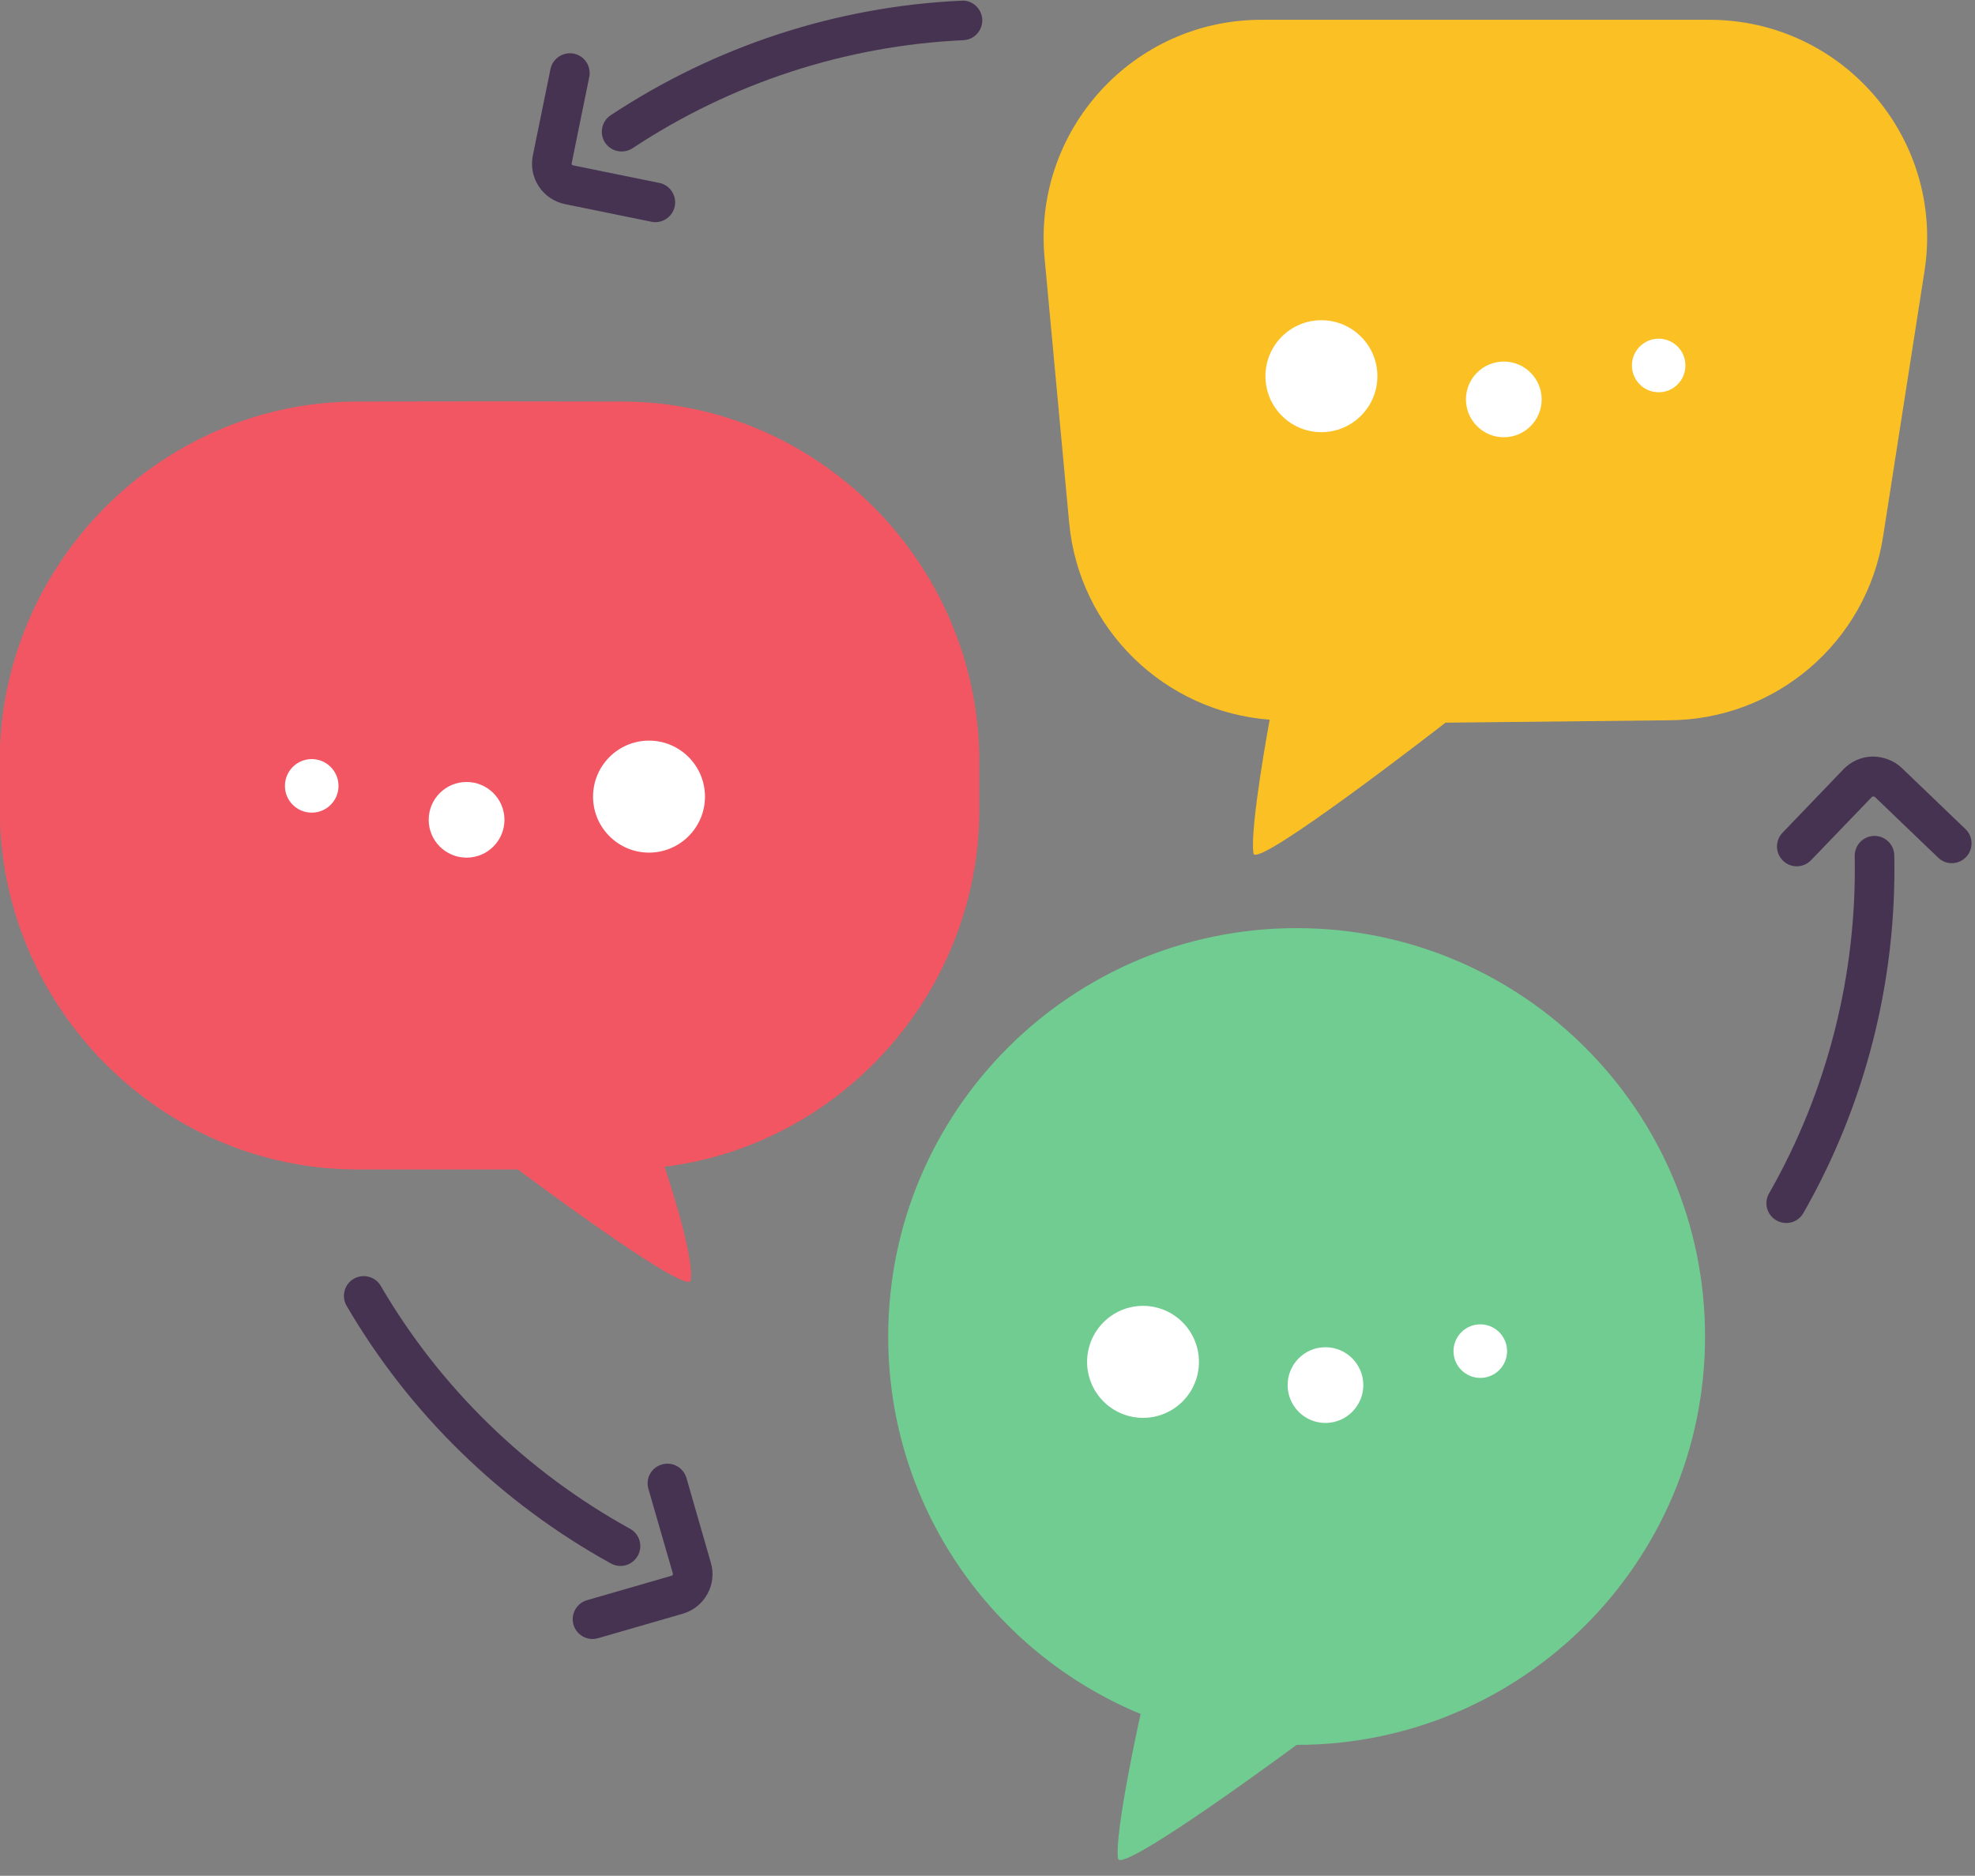 <?xml version="1.0" encoding="UTF-8"?><svg xmlns="http://www.w3.org/2000/svg" xmlns:xlink="http://www.w3.org/1999/xlink" height="94.8" preserveAspectRatio="xMidYMid meet" version="1.0" viewBox="14.7 16.5 99.8 94.8" width="99.8" zoomAndPan="magnify"><rect x="14.7" y="16.5" width="99.8" height="94.8" fill="#808080" stroke="none"/><g><g id="change1_1"><path d="M 78.039 59.629 C 78.164 60.477 87.742 53.023 87.742 53.023 L 98.988 52.902 C 104.414 52.902 109.035 48.949 109.859 43.594 L 111.949 30.195 C 112.988 23.527 107.824 17.5 101.074 17.5 L 78.441 17.5 C 71.957 17.5 66.887 23.078 67.484 29.535 L 68.727 42.922 C 69.227 48.297 73.555 52.473 78.859 52.871 C 78.859 52.871 77.844 58.348 78.039 59.629" fill="#fbc124"/></g><g id="change2_1"><path d="M 49.602 81.207 C 49.477 82.055 40.867 75.602 40.867 75.602 C 38.145 75.602 35.43 75.602 32.707 75.602 C 22.832 75.578 14.699 67.387 14.684 57.414 C 14.668 56.594 14.668 55.789 14.684 54.969 C 14.699 44.996 22.832 36.82 32.707 36.793 C 37.199 36.781 41.676 36.781 46.164 36.793 C 56.039 36.82 64.172 44.996 64.188 54.969 C 64.188 55.789 64.188 56.594 64.188 57.414 C 64.172 66.66 57.18 74.367 48.281 75.465 C 48.281 75.465 49.797 79.93 49.602 81.207" fill="#f25663"/></g><g id="change3_1"><path d="M 72.336 103.121 C 72.336 103.121 71 109.145 71.195 110.426 C 71.32 111.273 80.219 104.684 80.219 104.684 C 91.617 104.684 100.859 95.441 100.859 84.043 C 100.859 72.645 91.617 63.406 80.219 63.406 C 68.824 63.406 59.582 72.645 59.582 84.043 C 59.582 92.648 64.848 100.023 72.336 103.121" fill="#70cc90"/></g><g id="change4_1"><path d="M 44.668 56.762 C 44.668 58.32 45.934 59.59 47.496 59.59 C 49.055 59.59 50.324 58.32 50.324 56.762 C 50.324 55.199 49.055 53.93 47.496 53.93 C 45.934 53.93 44.668 55.199 44.668 56.762" fill="#fff"/></g><g id="change4_2"><path d="M 36.363 57.934 C 36.363 58.988 37.219 59.844 38.277 59.844 C 39.332 59.844 40.191 58.988 40.191 57.934 C 40.191 56.875 39.332 56.02 38.277 56.02 C 37.219 56.02 36.363 56.875 36.363 57.934" fill="#fff"/></g><g id="change4_3"><path d="M 29.098 56.219 C 29.098 56.965 29.703 57.57 30.453 57.57 C 31.199 57.57 31.805 56.965 31.805 56.219 C 31.805 55.469 31.199 54.863 30.453 54.863 C 29.703 54.863 29.098 55.469 29.098 56.219" fill="#fff"/></g><g id="change4_4"><path d="M 75.285 85.328 C 75.285 86.891 74.02 88.156 72.461 88.156 C 70.898 88.156 69.633 86.891 69.633 85.328 C 69.633 83.766 70.898 82.496 72.461 82.496 C 74.02 82.496 75.285 83.766 75.285 85.328" fill="#fff"/></g><g id="change4_5"><path d="M 83.59 86.5 C 83.59 87.555 82.734 88.414 81.676 88.414 C 80.621 88.414 79.766 87.555 79.766 86.5 C 79.766 85.445 80.621 84.586 81.676 84.586 C 82.734 84.586 83.59 85.445 83.59 86.5" fill="#fff"/></g><g id="change4_6"><path d="M 90.855 84.785 C 90.855 85.531 90.25 86.137 89.504 86.137 C 88.754 86.137 88.148 85.531 88.148 84.785 C 88.148 84.039 88.754 83.43 89.504 83.43 C 90.25 83.43 90.855 84.039 90.855 84.785" fill="#fff"/></g><g id="change4_7"><path d="M 84.301 35.512 C 84.301 37.074 83.031 38.34 81.473 38.34 C 79.91 38.34 78.645 37.074 78.645 35.512 C 78.645 33.949 79.91 32.684 81.473 32.684 C 83.031 32.684 84.301 33.949 84.301 35.512" fill="#fff"/></g><g id="change4_8"><path d="M 92.602 36.684 C 92.602 37.742 91.746 38.598 90.691 38.598 C 89.633 38.598 88.777 37.742 88.777 36.684 C 88.777 35.629 89.633 34.773 90.691 34.773 C 91.746 34.773 92.602 35.629 92.602 36.684" fill="#fff"/></g><g id="change4_9"><path d="M 99.867 34.969 C 99.867 35.719 99.262 36.324 98.516 36.324 C 97.77 36.324 97.164 35.719 97.164 34.969 C 97.164 34.223 97.77 33.617 98.516 33.617 C 99.262 33.617 99.867 34.223 99.867 34.969" fill="#fff"/></g><g id="change5_1"><path d="M 104.961 78.309 C 104.793 78.309 104.621 78.266 104.465 78.176 C 103.984 77.902 103.816 77.293 104.094 76.812 C 107.043 71.645 108.539 65.75 108.422 59.766 C 108.41 59.215 108.848 58.758 109.402 58.746 C 109.406 58.746 109.414 58.746 109.422 58.746 C 109.965 58.746 110.41 59.18 110.422 59.727 C 110.547 66.07 108.961 72.324 105.828 77.805 C 105.645 78.129 105.309 78.309 104.961 78.309" fill="#463352"/></g><g id="change5_2"><path d="M 105.492 60.281 C 105.242 60.281 104.992 60.188 104.801 60 C 104.402 59.617 104.391 58.984 104.773 58.586 L 107.859 55.371 C 108.246 54.973 108.766 54.746 109.32 54.734 C 109.855 54.734 110.402 54.93 110.805 55.316 L 114.02 58.402 C 114.418 58.785 114.43 59.418 114.047 59.816 C 113.664 60.215 113.031 60.227 112.637 59.844 L 109.422 56.758 C 109.418 56.758 109.305 56.758 109.305 56.762 L 106.215 59.973 C 106.02 60.176 105.758 60.281 105.492 60.281" fill="#463352"/></g><g id="change5_3"><path d="M 46.113 24.156 C 45.789 24.156 45.469 24 45.277 23.711 C 44.973 23.25 45.098 22.629 45.559 22.324 C 50.852 18.824 56.984 16.82 63.289 16.535 C 63.836 16.492 64.309 16.938 64.336 17.488 C 64.359 18.039 63.93 18.508 63.383 18.531 C 57.434 18.805 51.656 20.691 46.664 23.992 C 46.492 24.105 46.301 24.156 46.113 24.156" fill="#463352"/></g><g id="change5_4"><path d="M 47.82 27.727 C 47.754 27.727 47.684 27.719 47.617 27.707 L 43.25 26.816 C 42.707 26.703 42.234 26.387 41.93 25.926 C 41.621 25.461 41.516 24.902 41.625 24.359 L 42.516 19.992 C 42.629 19.449 43.156 19.105 43.695 19.211 C 44.238 19.32 44.586 19.852 44.477 20.391 L 43.586 24.758 C 43.578 24.797 43.609 24.848 43.648 24.855 L 48.02 25.746 C 48.559 25.855 48.906 26.387 48.797 26.926 C 48.699 27.398 48.285 27.727 47.82 27.727" fill="#463352"/></g><g id="change5_5"><path d="M 46.055 95.641 C 45.891 95.641 45.723 95.598 45.57 95.516 C 40.016 92.449 35.398 87.949 32.215 82.496 C 31.938 82.02 32.098 81.406 32.574 81.129 C 33.051 80.852 33.664 81.012 33.941 81.488 C 36.941 86.629 41.297 90.871 46.539 93.762 C 47.023 94.031 47.199 94.637 46.93 95.121 C 46.746 95.453 46.406 95.641 46.055 95.641" fill="#463352"/></g><g id="change5_6"><path d="M 44.641 99.332 C 44.207 99.332 43.805 99.047 43.68 98.609 C 43.527 98.078 43.832 97.523 44.363 97.371 L 48.645 96.133 C 48.688 96.121 48.715 96.074 48.703 96.031 L 47.465 91.746 C 47.309 91.219 47.613 90.664 48.148 90.512 C 48.68 90.359 49.23 90.66 49.387 91.195 L 50.621 95.477 C 50.777 96.012 50.715 96.574 50.445 97.059 C 50.176 97.547 49.734 97.902 49.199 98.055 L 44.918 99.293 C 44.824 99.32 44.73 99.332 44.641 99.332" fill="#463352"/></g></g></svg>